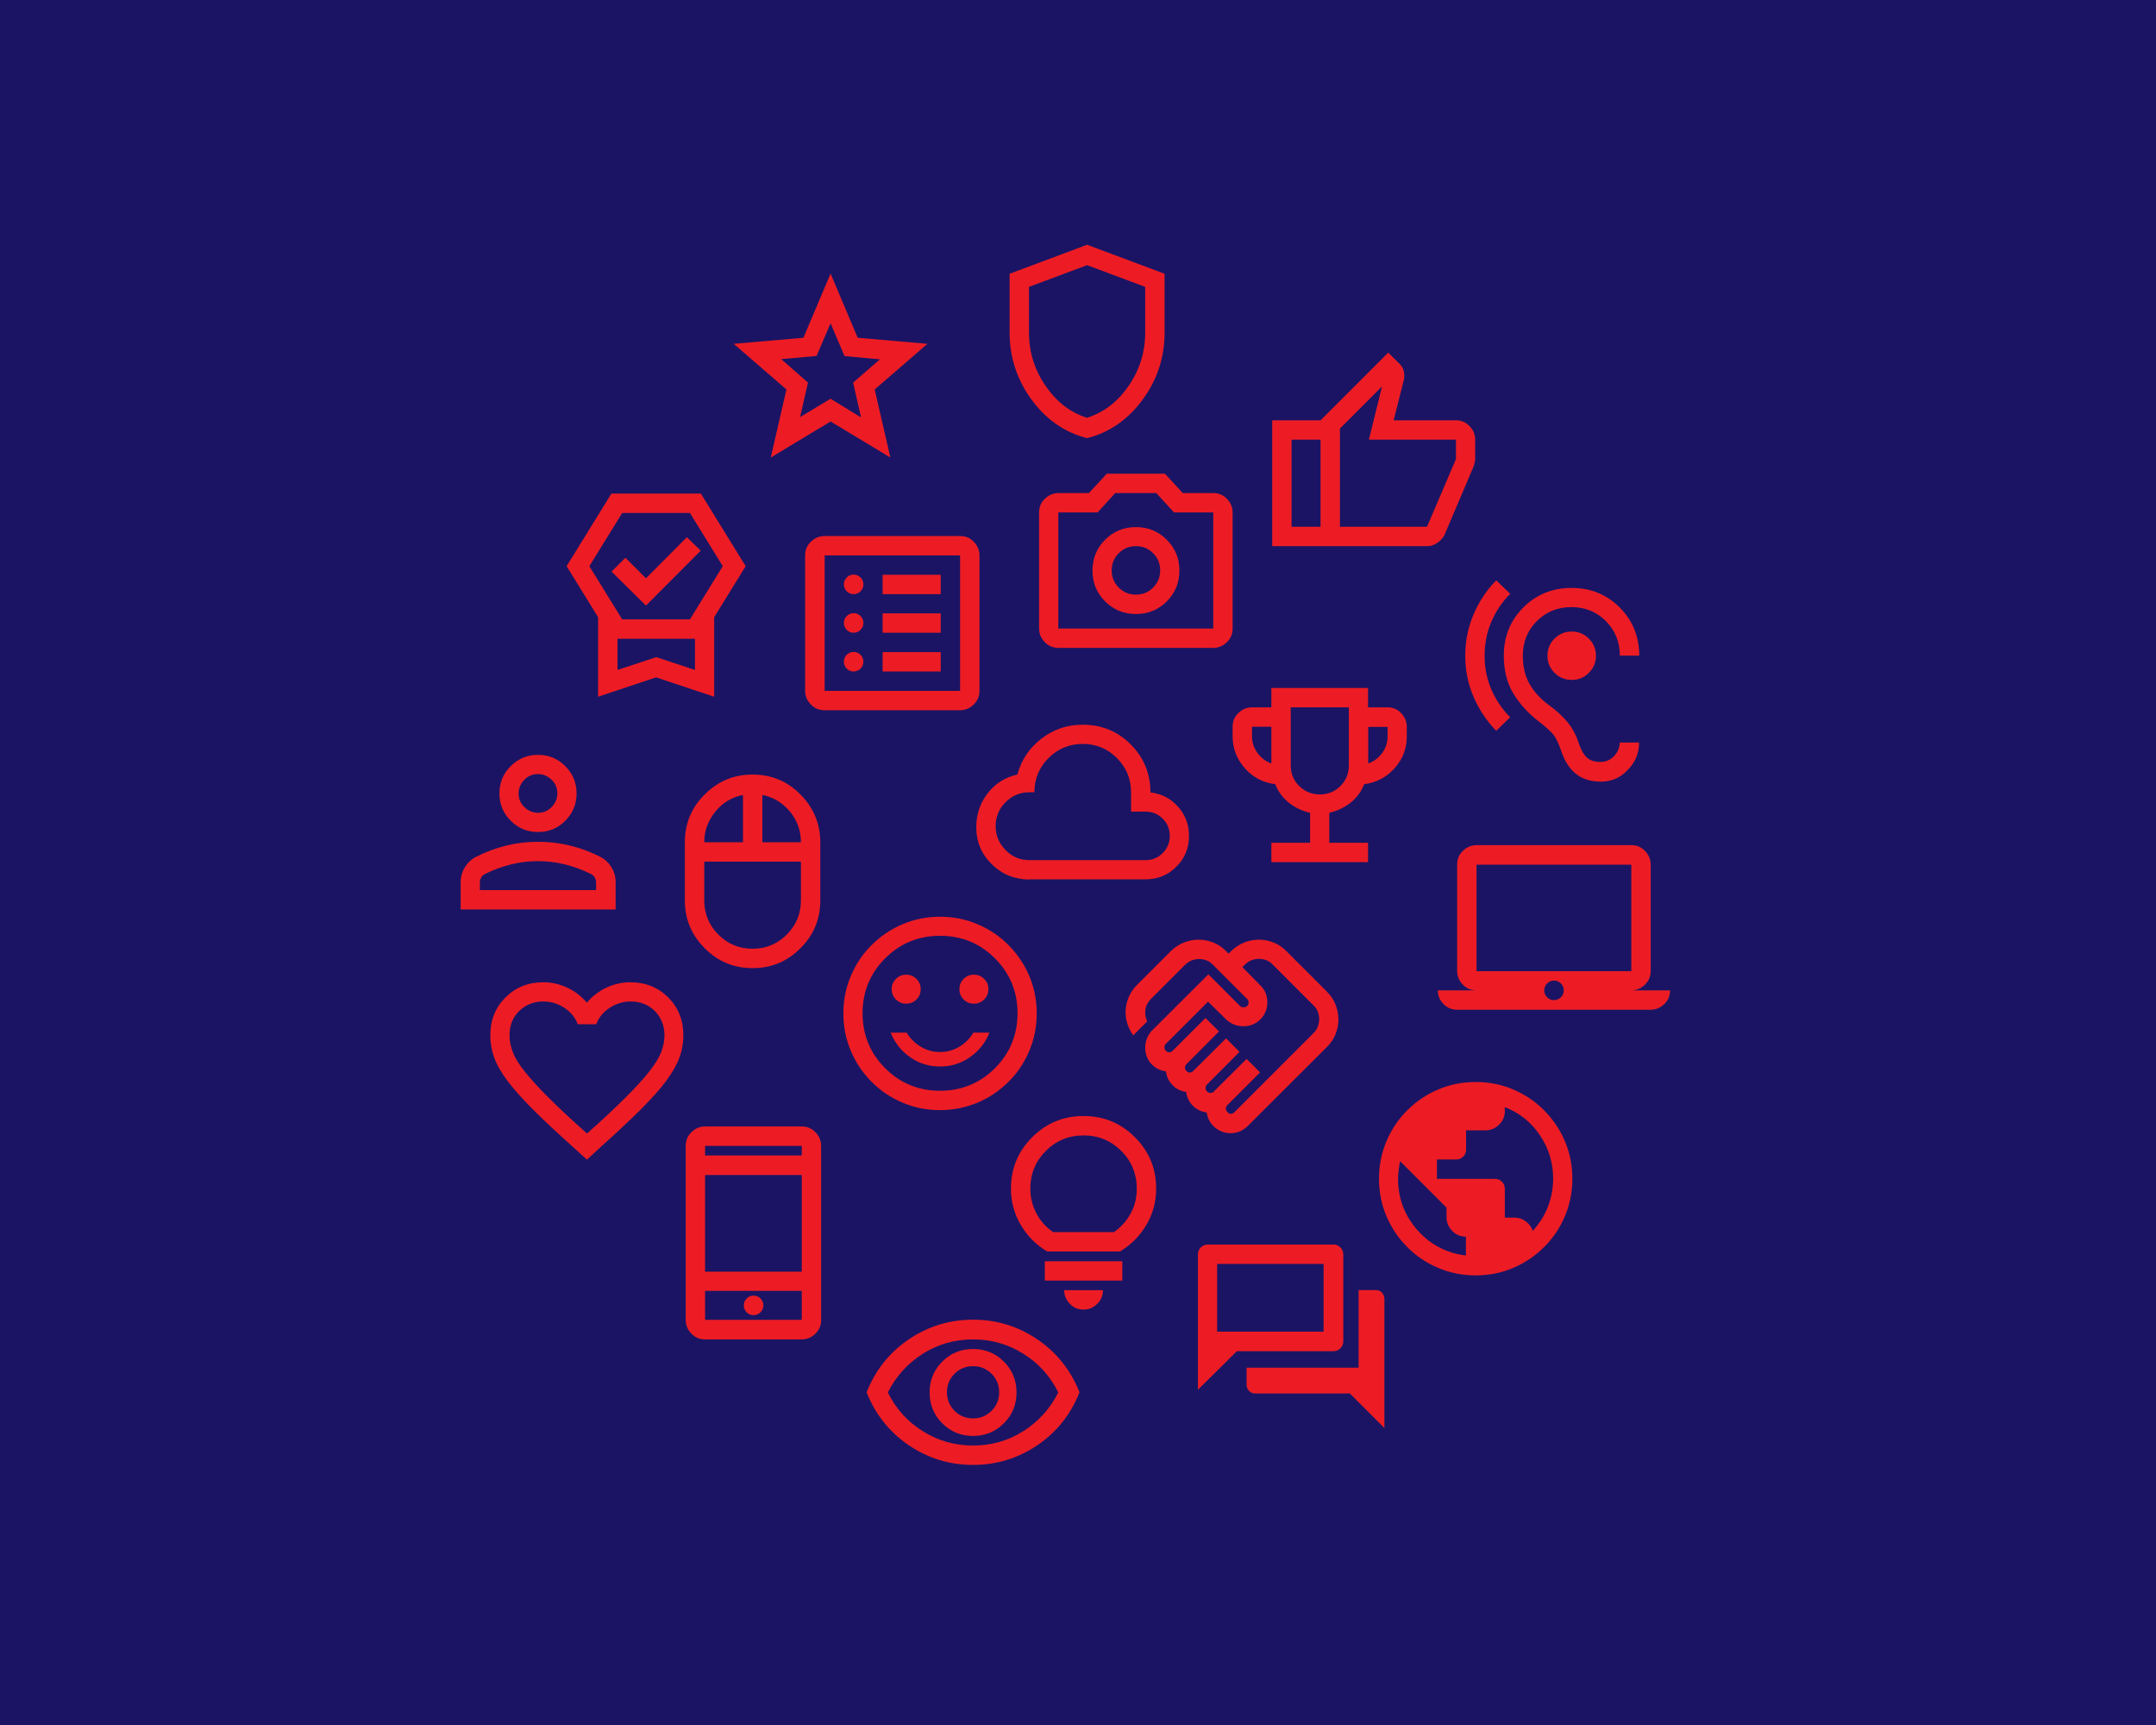 <?xml version="1.0" encoding="utf-8"?>
<!-- Generator: Adobe Illustrator 28.0.0, SVG Export Plug-In . SVG Version: 6.00 Build 0)  -->
<svg version="1.1" xmlns="http://www.w3.org/2000/svg" xmlns:xlink="http://www.w3.org/1999/xlink" x="0px" y="0px"
	 viewBox="0 0 1280 1024" style="enable-background:new 0 0 1280 1024;" xml:space="preserve">
<style type="text/css">
	.st0{fill:#1B1464;}
	.st1{display:none;}
	.st2{display:inline;fill:#2E3192;}
	.st3{fill:#ED1C24;}
	.st4{display:inline;fill:#0000FF;}
</style>
<g id="Ebene_1">
	<rect x="-15" y="-11" class="st0" width="1310" height="1046"/>
</g>
<g id="Ebene_3" class="st1">
	<circle class="st2" cx="640" cy="512" r="367"/>
</g>
<g id="Ebene_2">
	<path class="st3" d="M446.8,574.7c-11.1,0-20.6-3.9-28.4-11.8c-7.9-7.9-11.8-17.3-11.8-28.4V500c0-11.1,3.9-20.6,11.8-28.4
		c7.9-7.9,17.3-11.8,28.4-11.8c11.1,0,20.6,3.9,28.4,11.8S487,488.9,487,500v34.5c0,11.1-3.9,20.6-11.8,28.4
		C467.4,570.8,457.9,574.7,446.8,574.7z M452.5,500h23c0-6.9-2.2-13-6.5-18.2s-9.8-8.6-16.4-9.9V500z M418.1,500h23v-28.1
		c-6.6,1.3-12.1,4.6-16.4,9.9S418.1,493.1,418.1,500z M446.8,563.2c7.9,0,14.7-2.8,20.3-8.4c5.6-5.6,8.4-12.4,8.4-20.3v-23h-57.4v23
		c0,7.9,2.8,14.7,8.4,20.3C432.1,560.4,438.8,563.2,446.8,563.2z"/>
	<path class="st3" d="M319.4,493.9c-6.3,0-11.7-2.2-16.2-6.7c-4.5-4.5-6.7-9.9-6.7-16.2c0-6.3,2.2-11.7,6.7-16.2
		c4.5-4.5,9.9-6.7,16.2-6.7c6.3,0,11.7,2.2,16.2,6.7c4.5,4.5,6.7,9.9,6.7,16.2c0,6.3-2.2,11.7-6.7,16.2
		C331.2,491.7,325.8,493.9,319.4,493.9z M273.5,539.9v-16.1c0-3.3,0.8-6.2,2.5-9c1.7-2.7,3.9-4.8,6.7-6.2c5.9-3,12-5.2,18.1-6.7
		c6.1-1.5,12.3-2.2,18.7-2.2c6.3,0,12.5,0.7,18.7,2.2c6.1,1.5,12.2,3.7,18.1,6.7c2.8,1.4,5,3.5,6.7,6.2c1.7,2.7,2.5,5.7,2.5,9v16.1
		H273.5z M285,528.4h68.9v-4.6c0-1.1-0.3-2-0.8-2.9c-0.5-0.9-1.2-1.5-2.1-2c-5.2-2.6-10.4-4.5-15.7-5.8c-5.3-1.3-10.6-1.9-15.9-1.9
		s-10.7,0.6-15.9,1.9c-5.3,1.3-10.5,3.2-15.7,5.8c-0.9,0.5-1.6,1.1-2.1,2c-0.5,0.9-0.8,1.8-0.8,2.9V528.4z M319.4,482.5
		c3.2,0,5.9-1.1,8.1-3.4s3.4-5,3.4-8.1c0-3.2-1.1-5.9-3.4-8.1s-5-3.4-8.1-3.4s-5.9,1.1-8.1,3.4c-2.2,2.2-3.4,5-3.4,8.1
		c0,3.2,1.1,5.9,3.4,8.1C313.6,481.3,316.3,482.5,319.4,482.5z"/>
	<path class="st3" d="M418.6,795.1c-3.2,0-5.9-1.1-8.1-3.4c-2.2-2.2-3.4-5-3.4-8.1V680.2c0-3.2,1.1-5.9,3.4-8.1
		c2.2-2.2,5-3.4,8.1-3.4h57.4c3.2,0,5.9,1.1,8.1,3.4c2.2,2.2,3.4,5,3.4,8.1v103.4c0,3.2-1.1,5.9-3.4,8.1c-2.2,2.2-5,3.4-8.1,3.4
		H418.6z M418.6,766.3v17.2h57.4v-17.2H418.6z M447.4,780.7c1.6,0,3-0.6,4.1-1.7c1.1-1.1,1.7-2.5,1.7-4.1s-0.6-3-1.7-4.1
		c-1.1-1.1-2.5-1.7-4.1-1.7s-3,0.6-4.1,1.7c-1.1,1.1-1.7,2.5-1.7,4.1s0.6,3,1.7,4.1C444.4,780.2,445.7,780.7,447.4,780.7z
		 M418.6,754.9h57.4v-57.4h-57.4V754.9z M418.6,685.9h57.4v-5.7h-57.4V685.9z M418.6,766.3v17.2V766.3z M418.6,685.9v-5.7V685.9z"/>
	<path class="st3" d="M674.4,364.5c7.2,0,13.3-2.5,18.3-7.5s7.5-11.1,7.5-18.3s-2.5-13.3-7.5-18.3c-5-5-11.1-7.5-18.3-7.5
		s-13.3,2.5-18.3,7.5c-5,5-7.5,11.1-7.5,18.3s2.5,13.3,7.5,18.3S667.2,364.5,674.4,364.5z M674.4,353c-4,0-7.4-1.4-10.2-4.2
		c-2.8-2.8-4.2-6.2-4.2-10.2c0-4,1.4-7.4,4.2-10.2c2.8-2.8,6.2-4.2,10.2-4.2s7.4,1.4,10.2,4.2c2.8,2.8,4.2,6.2,4.2,10.2
		c0,4-1.4,7.4-4.2,10.2C681.8,351.6,678.4,353,674.4,353z M628.4,384.6c-3.2,0-5.9-1.1-8.1-3.4c-2.2-2.2-3.4-5-3.4-8.1v-68.9
		c0-3.2,1.1-5.9,3.4-8.1s5-3.4,8.1-3.4h18.1l10.6-11.5h34.5l10.6,11.5h18.1c3.2,0,5.9,1.1,8.1,3.4c2.2,2.2,3.4,5,3.4,8.1v68.9
		c0,3.2-1.1,5.9-3.4,8.1c-2.2,2.2-5,3.4-8.1,3.4H628.4z M628.4,373.1h91.9v-68.9h-23.3l-10.5-11.5h-24.4l-10.5,11.5h-23.3V373.1z"/>
	<path class="st3" d="M876.1,757.1c-7.9,0-15.4-1.5-22.4-4.5c-7-3-13.1-7.1-18.2-12.3c-5.2-5.2-9.3-11.2-12.3-18.2
		c-3-7-4.5-14.5-4.5-22.4s1.5-15.4,4.5-22.4c3-7,7.1-13.1,12.3-18.2c5.2-5.2,11.2-9.3,18.2-12.3c7-3,14.5-4.5,22.4-4.5
		s15.4,1.5,22.4,4.5c7,3,13.1,7.1,18.2,12.3c5.2,5.2,9.3,11.2,12.3,18.2c3,7,4.5,14.5,4.5,22.4s-1.5,15.4-4.5,22.4
		c-3,7-7.1,13.1-12.3,18.2c-5.2,5.2-11.2,9.3-18.2,12.3C891.5,755.6,884,757.1,876.1,757.1z M870.3,745.3v-11.2
		c-3.2,0-5.9-1.1-8.1-3.4c-2.2-2.2-3.4-5-3.4-8.1v-5.7l-27.6-27.6c-0.3,1.7-0.6,3.4-0.8,5.2c-0.2,1.7-0.4,3.4-0.4,5.2
		c0,11.6,3.8,21.7,11.4,30.4S858.8,743.9,870.3,745.3z M910,730.7c1.9-2.1,3.6-4.4,5.2-6.8c1.5-2.4,2.8-5,3.8-7.6
		c1-2.6,1.8-5.3,2.3-8.1c0.5-2.8,0.8-5.6,0.8-8.5c0-9.4-2.6-18-7.8-25.7c-5.2-7.8-12.2-13.4-20.9-16.8v2.3c0,3.2-1.1,5.9-3.4,8.1
		c-2.2,2.2-5,3.4-8.1,3.4h-11.5v11.5c0,1.6-0.6,3-1.7,4.1c-1.1,1.1-2.5,1.7-4.1,1.7h-11.5v11.5h34.5c1.6,0,3,0.6,4.1,1.7
		s1.7,2.5,1.7,4.1v17.2h5.7c2.5,0,4.7,0.7,6.7,2.2S909.2,728.3,910,730.7z"/>
	<path class="st3" d="M578.2,595.8c2.4,0,4.4-0.8,6.1-2.5s2.5-3.7,2.5-6.1c0-2.4-0.8-4.4-2.5-6.1s-3.7-2.5-6.1-2.5
		c-2.4,0-4.4,0.8-6.1,2.5s-2.5,3.7-2.5,6.1c0,2.4,0.8,4.4,2.5,6.1S575.8,595.8,578.2,595.8z M538,595.8c2.4,0,4.4-0.8,6.1-2.5
		c1.7-1.7,2.5-3.7,2.5-6.1c0-2.4-0.8-4.4-2.5-6.1c-1.7-1.7-3.7-2.5-6.1-2.5s-4.4,0.8-6.1,2.5s-2.5,3.7-2.5,6.1
		c0,2.4,0.8,4.4,2.5,6.1S535.6,595.8,538,595.8z M558.1,633.1c6.5,0,12.4-1.8,17.7-5.5c5.3-3.7,9.2-8.5,11.6-14.6h-9.5
		c-2.1,3.5-4.9,6.3-8.4,8.4c-3.5,2.1-7.3,3.1-11.4,3.1c-4.1,0-7.9-1-11.4-3.1c-3.5-2.1-6.3-4.9-8.4-8.4h-9.5
		c2.4,6,6.2,10.9,11.6,14.6C545.6,631.3,551.5,633.1,558.1,633.1z M558.1,659c-7.9,0-15.4-1.5-22.4-4.5c-7-3-13.1-7.1-18.2-12.3
		c-5.2-5.2-9.3-11.2-12.3-18.2c-3-7-4.5-14.5-4.5-22.4c0-7.9,1.5-15.4,4.5-22.4c3-7,7.1-13.1,12.3-18.2c5.2-5.2,11.2-9.3,18.2-12.3
		c7-3,14.5-4.5,22.4-4.5c7.9,0,15.4,1.5,22.4,4.5c7,3,13.1,7.1,18.2,12.3c5.2,5.2,9.3,11.2,12.3,18.2c3,7,4.5,14.5,4.5,22.4
		c0,7.9-1.5,15.4-4.5,22.4c-3,7-7.1,13.1-12.3,18.2c-5.2,5.2-11.2,9.3-18.2,12.3C573.5,657.4,566,659,558.1,659z M558.1,647.5
		c12.8,0,23.7-4.5,32.6-13.4s13.4-19.8,13.4-32.6c0-12.8-4.5-23.7-13.4-32.6s-19.8-13.4-32.6-13.4c-12.8,0-23.7,4.5-32.6,13.4
		s-13.4,19.8-13.4,32.6c0,12.8,4.5,23.7,13.4,32.6S545.2,647.5,558.1,647.5z"/>
	<path class="st3" d="M645.4,260.1c-13.3-3.4-24.3-11-33-22.9c-8.7-11.9-13-25.2-13-39.7v-35l46-17.2l46,17.2v35
		c0,14.6-4.3,27.8-13,39.7C669.7,249.1,658.7,256.7,645.4,260.1z M645.4,248c10-3.2,18.2-9.5,24.7-19s9.8-20,9.8-31.6v-27.1
		l-34.5-12.9l-34.5,12.9v27.1c0,11.6,3.3,22.1,9.8,31.6S635.4,244.9,645.4,248z"/>
	<path class="st3" d="M475,247.6l18.1-10.9l18.1,11.1l-4.7-20.7l15.9-13.8l-21-1.9l-8.3-19.5l-8.3,19.4l-21,1.9l15.9,13.9L475,247.6
		z M457.6,271.6l9.3-40.4l-31.3-27.1l41.4-3.6l16.1-38.1l16.1,38.1l41.4,3.6l-31.3,27.1l9.3,40.4l-35.5-21.4L457.6,271.6z"/>
	<path class="st3" d="M847.2,324.2H784v-74.7l40.2-40.2l7.2,7.2c0.7,0.7,1.2,1.6,1.7,2.7c0.4,1.1,0.6,2.2,0.6,3.3v2l-6.3,25h37
		c3.1,0,5.7,1.1,8,3.4c2.3,2.3,3.4,5,3.4,8v11.5c0,0.7-0.1,1.4-0.3,2.2c-0.2,0.8-0.4,1.5-0.6,2.2l-17.2,40.5
		c-0.9,1.9-2.3,3.5-4.3,4.9S849.4,324.2,847.2,324.2z M795.5,312.7h51.7l17.2-40.2V261h-51.7l7.8-31.6l-25,25V312.7z M795.5,254.4
		v58.3V254.4z M784,249.5V261h-17.2v51.7H784v11.5h-28.7v-74.7H784z"/>
	<path class="st3" d="M577.7,852.4c7.2,0,13.3-2.5,18.3-7.5c5-5,7.5-11.1,7.5-18.3c0-7.2-2.5-13.3-7.5-18.3c-5-5-11.1-7.5-18.3-7.5
		c-7.2,0-13.3,2.5-18.3,7.5c-5,5-7.5,11.1-7.5,18.3c0,7.2,2.5,13.3,7.5,18.3C564.4,849.9,570.5,852.4,577.7,852.4z M577.7,842
		c-4.3,0-8-1.5-11-4.5s-4.5-6.7-4.5-11c0-4.3,1.5-8,4.5-11c3-3,6.7-4.5,11-4.5c4.3,0,8,1.5,11,4.5c3,3,4.5,6.7,4.5,11
		c0,4.3-1.5,8-4.5,11S582,842,577.7,842z M577.7,869.6c-14,0-26.7-3.9-38.2-11.7s-19.8-18.3-25-31.4c5.2-13.1,13.5-23.6,25-31.4
		s24.2-11.7,38.2-11.7c14,0,26.7,3.9,38.2,11.7s19.8,18.3,25,31.4c-5.2,13.1-13.5,23.6-25,31.4S591.7,869.6,577.7,869.6z
		 M577.7,858.1c10.8,0,20.8-2.8,29.8-8.5c9-5.7,16-13.4,20.8-23c-4.8-9.7-11.7-17.4-20.8-23c-9-5.7-19-8.5-29.8-8.5
		c-10.8,0-20.8,2.8-29.8,8.5c-9,5.7-16,13.4-20.8,23c4.8,9.7,11.7,17.4,20.8,23C556.9,855.3,566.9,858.1,577.7,858.1z"/>
	<path class="st3" d="M611.2,522.1c-8.7,0-16.2-3-22.3-9c-6.2-6-9.3-13.4-9.3-22.1c0-7.5,2.2-14.1,6.7-20
		c4.5-5.8,10.4-9.6,17.7-11.2c2.4-8.8,7.2-15.9,14.4-21.4c7.2-5.5,15.3-8.2,24.4-8.2c11.2,0,20.7,3.9,28.5,11.7s11.7,17.3,11.7,28.5
		c6.6,0.8,12.1,3.6,16.4,8.5c4.4,4.9,6.5,10.7,6.5,17.3c0,7.2-2.5,13.3-7.5,18.3c-5,5-11.1,7.5-18.3,7.5H611.2z M611.2,510.6h68.9
		c4,0,7.4-1.4,10.2-4.2c2.8-2.8,4.2-6.2,4.2-10.2c0-4-1.4-7.4-4.2-10.2c-2.8-2.8-6.2-4.2-10.2-4.2h-8.6v-11.5
		c0-7.9-2.8-14.7-8.4-20.3c-5.6-5.6-12.4-8.4-20.3-8.4c-7.9,0-14.7,2.8-20.3,8.4c-5.6,5.6-8.4,12.4-8.4,20.3h-2.9
		c-5.6,0-10.3,2-14.2,5.9c-3.9,3.9-5.9,8.7-5.9,14.2s2,10.3,5.9,14.2C600.9,508.7,605.7,510.6,611.2,510.6z"/>
	<path class="st3" d="M355.1,413.6v-47.2l-18.7-30.3L363,293h53.1l26.6,43.1L424,366.4v47.2l-34.5-11.5L355.1,413.6z M366.6,397.7
		l23-7.6l23,7.6v-18.5h-46V397.7z M369.4,304.5l-19.5,31.6l19.5,31.6h40.2l19.5-31.6l-19.5-31.6H369.4z M383.5,359.5l-20.4-20.2
		l8.2-8.2l12.2,12.2l24.3-24.4l8.2,8L383.5,359.5z M366.6,379.2h46H366.6z"/>
	<path class="st3" d="M754.8,511.8v-11.5h23v-17.8c-4.7-1.1-8.9-3-12.6-6s-6.4-6.6-8.1-11c-7.2-0.9-13.2-4-18-9.4s-7.3-11.8-7.3-19
		v-5.7c0-3.2,1.1-5.9,3.4-8.1c2.2-2.2,5-3.4,8.1-3.4h11.5v-11.5h57.4v11.5h11.5c3.2,0,5.9,1.1,8.1,3.4c2.2,2.2,3.4,5,3.4,8.1v5.7
		c0,7.3-2.4,13.6-7.3,19s-10.8,8.5-18,9.4c-1.7,4.4-4.4,8.1-8.1,11s-7.9,4.9-12.6,6v17.8h23v11.5H754.8z M754.8,453.2v-21.8h-11.5
		v5.7c0,3.6,1.1,6.9,3.2,9.8S751.4,452,754.8,453.2z M783.6,471.6c4.8,0,8.9-1.7,12.2-5c3.4-3.4,5-7.4,5-12.2v-34.5h-34.5v34.5
		c0,4.8,1.7,8.9,5,12.2C774.7,469.9,778.8,471.6,783.6,471.6z M812.3,453.2c3.4-1.2,6.2-3.3,8.3-6.2c2.1-2.9,3.2-6.2,3.2-9.8v-5.7
		h-11.5V453.2z"/>
	<path class="st3" d="M348.5,688.4l-8.3-7.5c-9.7-8.7-17.7-16.2-24-22.5s-11.3-12-15.1-17c-3.7-5-6.3-9.6-7.8-13.9
		c-1.5-4.2-2.2-8.5-2.2-12.9c0-9,3-16.5,9-22.5c6-6,13.5-9,22.5-9c5,0,9.7,1.1,14.2,3.2c4.5,2.1,8.4,5.1,11.6,8.9
		c3.3-3.8,7.1-6.8,11.6-8.9c4.5-2.1,9.2-3.2,14.2-3.2c9,0,16.5,3,22.5,9c6,6,9,13.5,9,22.5c0,4.4-0.7,8.7-2.2,12.9
		c-1.5,4.2-4.1,8.8-7.8,13.9c-3.7,5-8.8,10.7-15.1,17c-6.3,6.3-14.3,13.8-24,22.5L348.5,688.4z M348.5,672.9
		c9.2-8.2,16.8-15.3,22.7-21.2c5.9-5.9,10.6-11,14.1-15.4s5.8-8.2,7.2-11.6c1.3-3.4,2-6.8,2-10.1c0-5.7-1.9-10.5-5.7-14.4
		c-3.8-3.8-8.6-5.7-14.4-5.7c-4.5,0-8.7,1.3-12.5,3.8c-3.8,2.5-6.5,5.8-7.9,9.7H343c-1.4-3.9-4.1-7.2-7.9-9.7s-8-3.8-12.5-3.8
		c-5.7,0-10.5,1.9-14.4,5.7s-5.7,8.6-5.7,14.4c0,3.4,0.7,6.7,2,10.1c1.3,3.4,3.7,7.3,7.2,11.6s8.1,9.5,14.1,15.4
		C331.7,657.6,339.3,664.7,348.5,672.9z"/>
	<path class="st3" d="M745.2,827.2c-1.4,0-2.7-0.5-3.6-1.5c-1-1-1.5-2.2-1.5-3.6v-10.2h66.5v-46.1h10.2c1.4,0,2.7,0.5,3.6,1.5
		s1.5,2.2,1.5,3.6v76.8l-20.5-20.5H745.2z M711.2,825v-80.4c0-1.6,0.6-3,1.7-4.1s2.5-1.7,4.1-1.7h74.7c1.6,0,3,0.6,4.1,1.7
		s1.7,2.5,1.7,4.1v51.7c0,1.6-0.6,3-1.7,4.1s-2.5,1.7-4.1,1.7h-57.4L711.2,825z M785.8,790.5v-40.2h-63.2v40.2H785.8z M722.6,790.5
		v-40.2V790.5z"/>
	<path class="st3" d="M730.8,661.2c0.4,0,0.8-0.1,1.1-0.3s0.7-0.4,0.9-0.6l47.1-47.1c1.1-1.1,2-2.4,2.5-3.9s0.8-2.9,0.8-4.3
		c0-1.5-0.3-3-0.8-4.4c-0.5-1.4-1.4-2.6-2.5-3.7l-24.4-24.4c-1.1-1.1-2.3-2-3.7-2.5c-1.4-0.5-2.8-0.8-4.4-0.8
		c-1.4,0-2.9,0.3-4.3,0.8c-1.4,0.5-2.7,1.4-3.9,2.5l-1.6,1.6l10.6,10.8c1.4,1.3,2.5,2.9,3.2,4.6c0.7,1.7,1,3.5,1,5.5
		c0,4-1.4,7.4-4.1,10.1c-2.7,2.7-6.1,4.1-10.1,4.1c-1.9,0-3.8-0.3-5.5-1c-1.8-0.7-3.3-1.7-4.7-3l-10.8-10.6l-25.1,25.1
		c-0.3,0.3-0.5,0.6-0.6,0.9s-0.2,0.7-0.2,1.1c0,0.8,0.3,1.5,0.9,2.1c0.6,0.6,1.2,0.9,2,0.9c0.4,0,0.8-0.1,1.1-0.3s0.7-0.4,0.9-0.6
		l19.5-19.5l8,8l-19.4,19.5c-0.3,0.3-0.5,0.6-0.6,0.9c-0.1,0.3-0.2,0.7-0.2,1.1c0,0.8,0.3,1.4,0.9,2s1.2,0.9,2,0.9
		c0.4,0,0.8-0.1,1.1-0.3s0.7-0.4,0.9-0.6l19.5-19.4l8,8l-19.4,19.5c-0.3,0.2-0.5,0.5-0.6,0.9c-0.1,0.4-0.2,0.8-0.2,1.1
		c0,0.8,0.3,1.4,0.9,2c0.6,0.6,1.2,0.9,2,0.9c0.4,0,0.7-0.1,1.1-0.2s0.6-0.4,0.9-0.6l19.5-19.4l8,8l-19.5,19.5
		c-0.3,0.3-0.5,0.6-0.6,0.9c-0.1,0.3-0.2,0.7-0.2,1.1c0,0.8,0.3,1.4,0.9,2C729.3,660.9,730,661.2,730.8,661.2z M730.6,672.7
		c-3.5,0-6.7-1.2-9.4-3.5s-4.3-5.3-4.8-8.8c-3.3-0.5-6-1.8-8.2-4c-2.2-2.2-3.5-4.9-4-8.2c-3.3-0.5-6-1.8-8.1-4.1
		c-2.2-2.2-3.5-5-3.9-8.1c-3.6-0.5-6.6-2.1-8.9-4.7c-2.3-2.7-3.4-5.8-3.4-9.5c0-1.9,0.4-3.8,1.1-5.5s1.7-3.3,3.1-4.7l33.3-33.2
		l18.8,18.8c0.2,0.3,0.5,0.5,0.9,0.6c0.4,0.1,0.8,0.2,1.1,0.2c0.9,0,1.6-0.3,2.2-0.8s0.9-1.2,0.9-2.1c0-0.4-0.1-0.8-0.2-1.1
		c-0.1-0.4-0.4-0.7-0.6-0.9l-20.5-20.5c-1.1-1.1-2.3-2-3.7-2.5c-1.4-0.5-2.8-0.8-4.4-0.8c-1.4,0-2.9,0.3-4.3,0.8
		c-1.4,0.5-2.7,1.4-3.9,2.5L683.3,593c-0.9,0.9-1.6,1.9-2.2,3c-0.6,1.1-1,2.3-1.1,3.4s-0.2,2.3,0,3.5c0.2,1.2,0.6,2.3,1.1,3.4
		l-8.3,8.3c-1.6-2.2-2.8-4.6-3.6-7.3c-0.8-2.6-1.1-5.3-0.9-8s0.9-5.3,2-7.8c1.1-2.5,2.7-4.8,4.7-6.8l20.2-20.2
		c2.3-2.2,4.9-3.9,7.7-5c2.8-1.1,5.7-1.7,8.7-1.7c3,0,5.9,0.6,8.7,1.7c2.8,1.1,5.3,2.8,7.5,5l1.6,1.6l1.6-1.6c2.3-2.2,4.9-3.9,7.7-5
		c2.8-1.1,5.7-1.7,8.7-1.7c3,0,5.9,0.6,8.7,1.7c2.8,1.1,5.3,2.8,7.5,5l24.3,24.3c2.2,2.2,3.9,4.7,5,7.6c1.1,2.9,1.7,5.8,1.7,8.8
		c0,3-0.6,5.9-1.7,8.7c-1.1,2.8-2.8,5.3-5,7.5l-47.1,47c-1.3,1.3-2.9,2.4-4.7,3.2C734.4,672.3,732.6,672.7,730.6,672.7z"/>
	<path class="st3" d="M950.4,464c-5.9,0-10.8-1.5-14.6-4.5c-3.8-3-6.7-7.3-8.7-13.1c-1.6-4.8-3.2-8.1-4.7-10.1s-4.9-5-10.3-9.2
		c-5.9-4.8-10.6-10.2-14.1-16.2c-3.4-6-5.2-13.3-5.2-21.7c0-11.4,3.9-20.9,11.6-28.6c7.7-7.7,17.3-11.6,28.6-11.6
		s20.9,3.9,28.6,11.6c7.7,7.7,11.6,17.3,11.6,28.6h-11.5c0-8.1-2.8-15-8.3-20.5s-12.3-8.3-20.5-8.3s-15,2.8-20.5,8.3
		c-5.5,5.5-8.3,12.3-8.3,20.5c0,6.5,1.3,12.1,3.9,16.7c2.6,4.6,6.3,8.7,11.1,12.3c5,3.6,8.9,7.2,11.6,10.6c2.8,3.4,4.8,7.2,6.2,11.2
		c1.3,4.2,2.9,7.3,4.8,9.3s4.7,3,8.4,3c3.2,0,5.9-1.1,8.1-3.4s3.4-5,3.4-8.1h11.5c0,6.3-2.2,11.7-6.7,16.2
		C962.1,461.7,956.7,464,950.4,464z M888.3,433.8c-5.6-5.7-10.1-12.4-13.4-20c-3.3-7.6-5-15.8-5-24.5c0-8.8,1.7-17,5-24.7
		c3.3-7.7,7.8-14.4,13.4-20.1l8.3,8c-4.8,4.8-8.5,10.3-11.2,16.6c-2.7,6.3-4,13-4,20.2c0,7.1,1.3,13.7,4,20
		c2.7,6.2,6.4,11.7,11.2,16.5L888.3,433.8z M933.1,403.6c-4,0-7.4-1.4-10.2-4.2s-4.2-6.2-4.2-10.1c0-4,1.4-7.4,4.2-10.2
		c2.8-2.8,6.2-4.2,10.2-4.2s7.4,1.4,10.2,4.2c2.8,2.8,4.2,6.2,4.2,10.2c0,3.9-1.4,7.3-4.2,10.1C940.6,402.2,937.2,403.6,933.1,403.6
		z"/>
	<path class="st3" d="M865.1,599.4c-3.2,0-5.9-1.1-8.1-3.4c-2.2-2.2-3.4-5-3.4-8.1h23c-3.2,0-5.9-1.1-8.1-3.4
		c-2.2-2.2-3.4-5-3.4-8.1v-63.2c0-3.2,1.1-5.9,3.4-8.1s5-3.4,8.1-3.4h91.9c3.2,0,5.9,1.1,8.1,3.4s3.4,5,3.4,8.1v63.2
		c0,3.2-1.1,5.9-3.4,8.1c-2.2,2.2-5,3.4-8.1,3.4h23c0,3.2-1.1,5.9-3.4,8.1c-2.2,2.2-5,3.4-8.1,3.4H865.1z M922.6,593.7
		c1.6,0,3-0.6,4.1-1.7s1.7-2.5,1.7-4.1s-0.6-3-1.7-4.1s-2.5-1.7-4.1-1.7s-3,0.6-4.1,1.7s-1.7,2.5-1.7,4.1s0.6,3,1.7,4.1
		S921,593.7,922.6,593.7z M876.6,576.5h91.9v-63.2h-91.9V576.5z M876.6,576.5v-63.2V576.5z"/>
	<path class="st3" d="M643.3,777.4c-3.2,0-5.9-1.1-8.1-3.4c-2.2-2.2-3.4-5-3.4-8.1h23c0,3.2-1.1,5.9-3.4,8.1
		C649.1,776.3,646.4,777.4,643.3,777.4z M620.3,760.2v-11.5h46v11.5H620.3z M621.7,742.9c-6.6-3.9-11.8-9.2-15.7-15.8
		c-3.9-6.6-5.8-13.8-5.8-21.5c0-12,4.2-22.1,12.6-30.5s18.5-12.6,30.5-12.6s22.1,4.2,30.5,12.6c8.4,8.4,12.6,18.5,12.6,30.5
		c0,7.8-1.9,14.9-5.8,21.5c-3.9,6.6-9.1,11.9-15.7,15.8H621.7z M625.2,731.4h36.2c4.3-3.1,7.6-6.8,10-11.3s3.5-9.3,3.5-14.5
		c0-8.8-3.1-16.3-9.2-22.4c-6.1-6.1-13.6-9.2-22.4-9.2c-8.8,0-16.3,3.1-22.4,9.2c-6.1,6.1-9.2,13.6-9.2,22.4c0,5.2,1.2,10,3.5,14.5
		S620.9,728.4,625.2,731.4z"/>
	<path class="st3" d="M506.8,398.6c1.6,0,3-0.6,4.1-1.7s1.7-2.5,1.7-4.1s-0.6-3-1.7-4.1s-2.5-1.7-4.1-1.7s-3,0.6-4.1,1.7
		s-1.7,2.5-1.7,4.1s0.6,3,1.7,4.1S505.1,398.6,506.8,398.6z M506.8,375.6c1.6,0,3-0.6,4.1-1.7s1.7-2.5,1.7-4.1s-0.6-3-1.7-4.1
		c-1.1-1.1-2.5-1.7-4.1-1.7s-3,0.6-4.1,1.7c-1.1,1.1-1.7,2.5-1.7,4.1s0.6,3,1.7,4.1S505.1,375.6,506.8,375.6z M506.8,352.7
		c1.6,0,3-0.6,4.1-1.7c1.1-1.1,1.7-2.5,1.7-4.1c0-1.6-0.6-3-1.7-4.1c-1.1-1.1-2.5-1.7-4.1-1.7s-3,0.6-4.1,1.7
		c-1.1,1.1-1.7,2.5-1.7,4.1c0,1.6,0.6,3,1.7,4.1C503.8,352.1,505.1,352.7,506.8,352.7z M524,398.6h34.5v-11.5H524V398.6z M524,375.6
		h34.5v-11.5H524V375.6z M524,352.7h34.5v-11.5H524V352.7z M489.5,421.6c-3.2,0-5.9-1.1-8.1-3.4c-2.2-2.2-3.4-5-3.4-8.1v-80.4
		c0-3.2,1.1-5.9,3.4-8.1s5-3.4,8.1-3.4H570c3.2,0,5.9,1.1,8.1,3.4c2.2,2.2,3.4,5,3.4,8.1v80.4c0,3.2-1.1,5.9-3.4,8.1
		c-2.2,2.2-5,3.4-8.1,3.4H489.5z M489.5,410.1H570v-80.4h-80.4V410.1z M489.5,329.7v80.4V329.7z"/>
</g>
<g id="Ebene_4" class="st1">
	<circle class="st4" cx="815" cy="368" r="12"/>
	<circle class="st4" cx="595" cy="299" r="12"/>
	<circle class="st4" cx="551" cy="171" r="12"/>
	<circle class="st4" cx="459" cy="392" r="12"/>
	<circle class="st4" cx="385" cy="472" r="12"/>
	<circle class="st4" cx="293" cy="423" r="12"/>
	<circle class="st4" cx="460" cy="623" r="12"/>
	<circle class="st4" cx="553" cy="518" r="12"/>
	<circle class="st4" cx="711" cy="423" r="12"/>
	<circle class="st4" cx="815" cy="554" r="12"/>
	<circle class="st4" cx="876" cy="479" r="12"/>
	<circle class="st4" cx="931" cy="305" r="12"/>
	<circle class="st4" cx="734" cy="250" r="12"/>
	<circle class="st4" cx="788" cy="183" r="12"/>
	<circle class="st4" cx="972" cy="651" r="12"/>
	<circle class="st4" cx="782" cy="691" r="12"/>
	<circle class="st4" cx="840" cy="799" r="12"/>
	<circle class="st4" cx="673" cy="862" r="12"/>
	<circle class="st4" cx="580" cy="708" r="12"/>
	<circle class="st4" cx="460" cy="811" r="12"/>
</g>
</svg>
